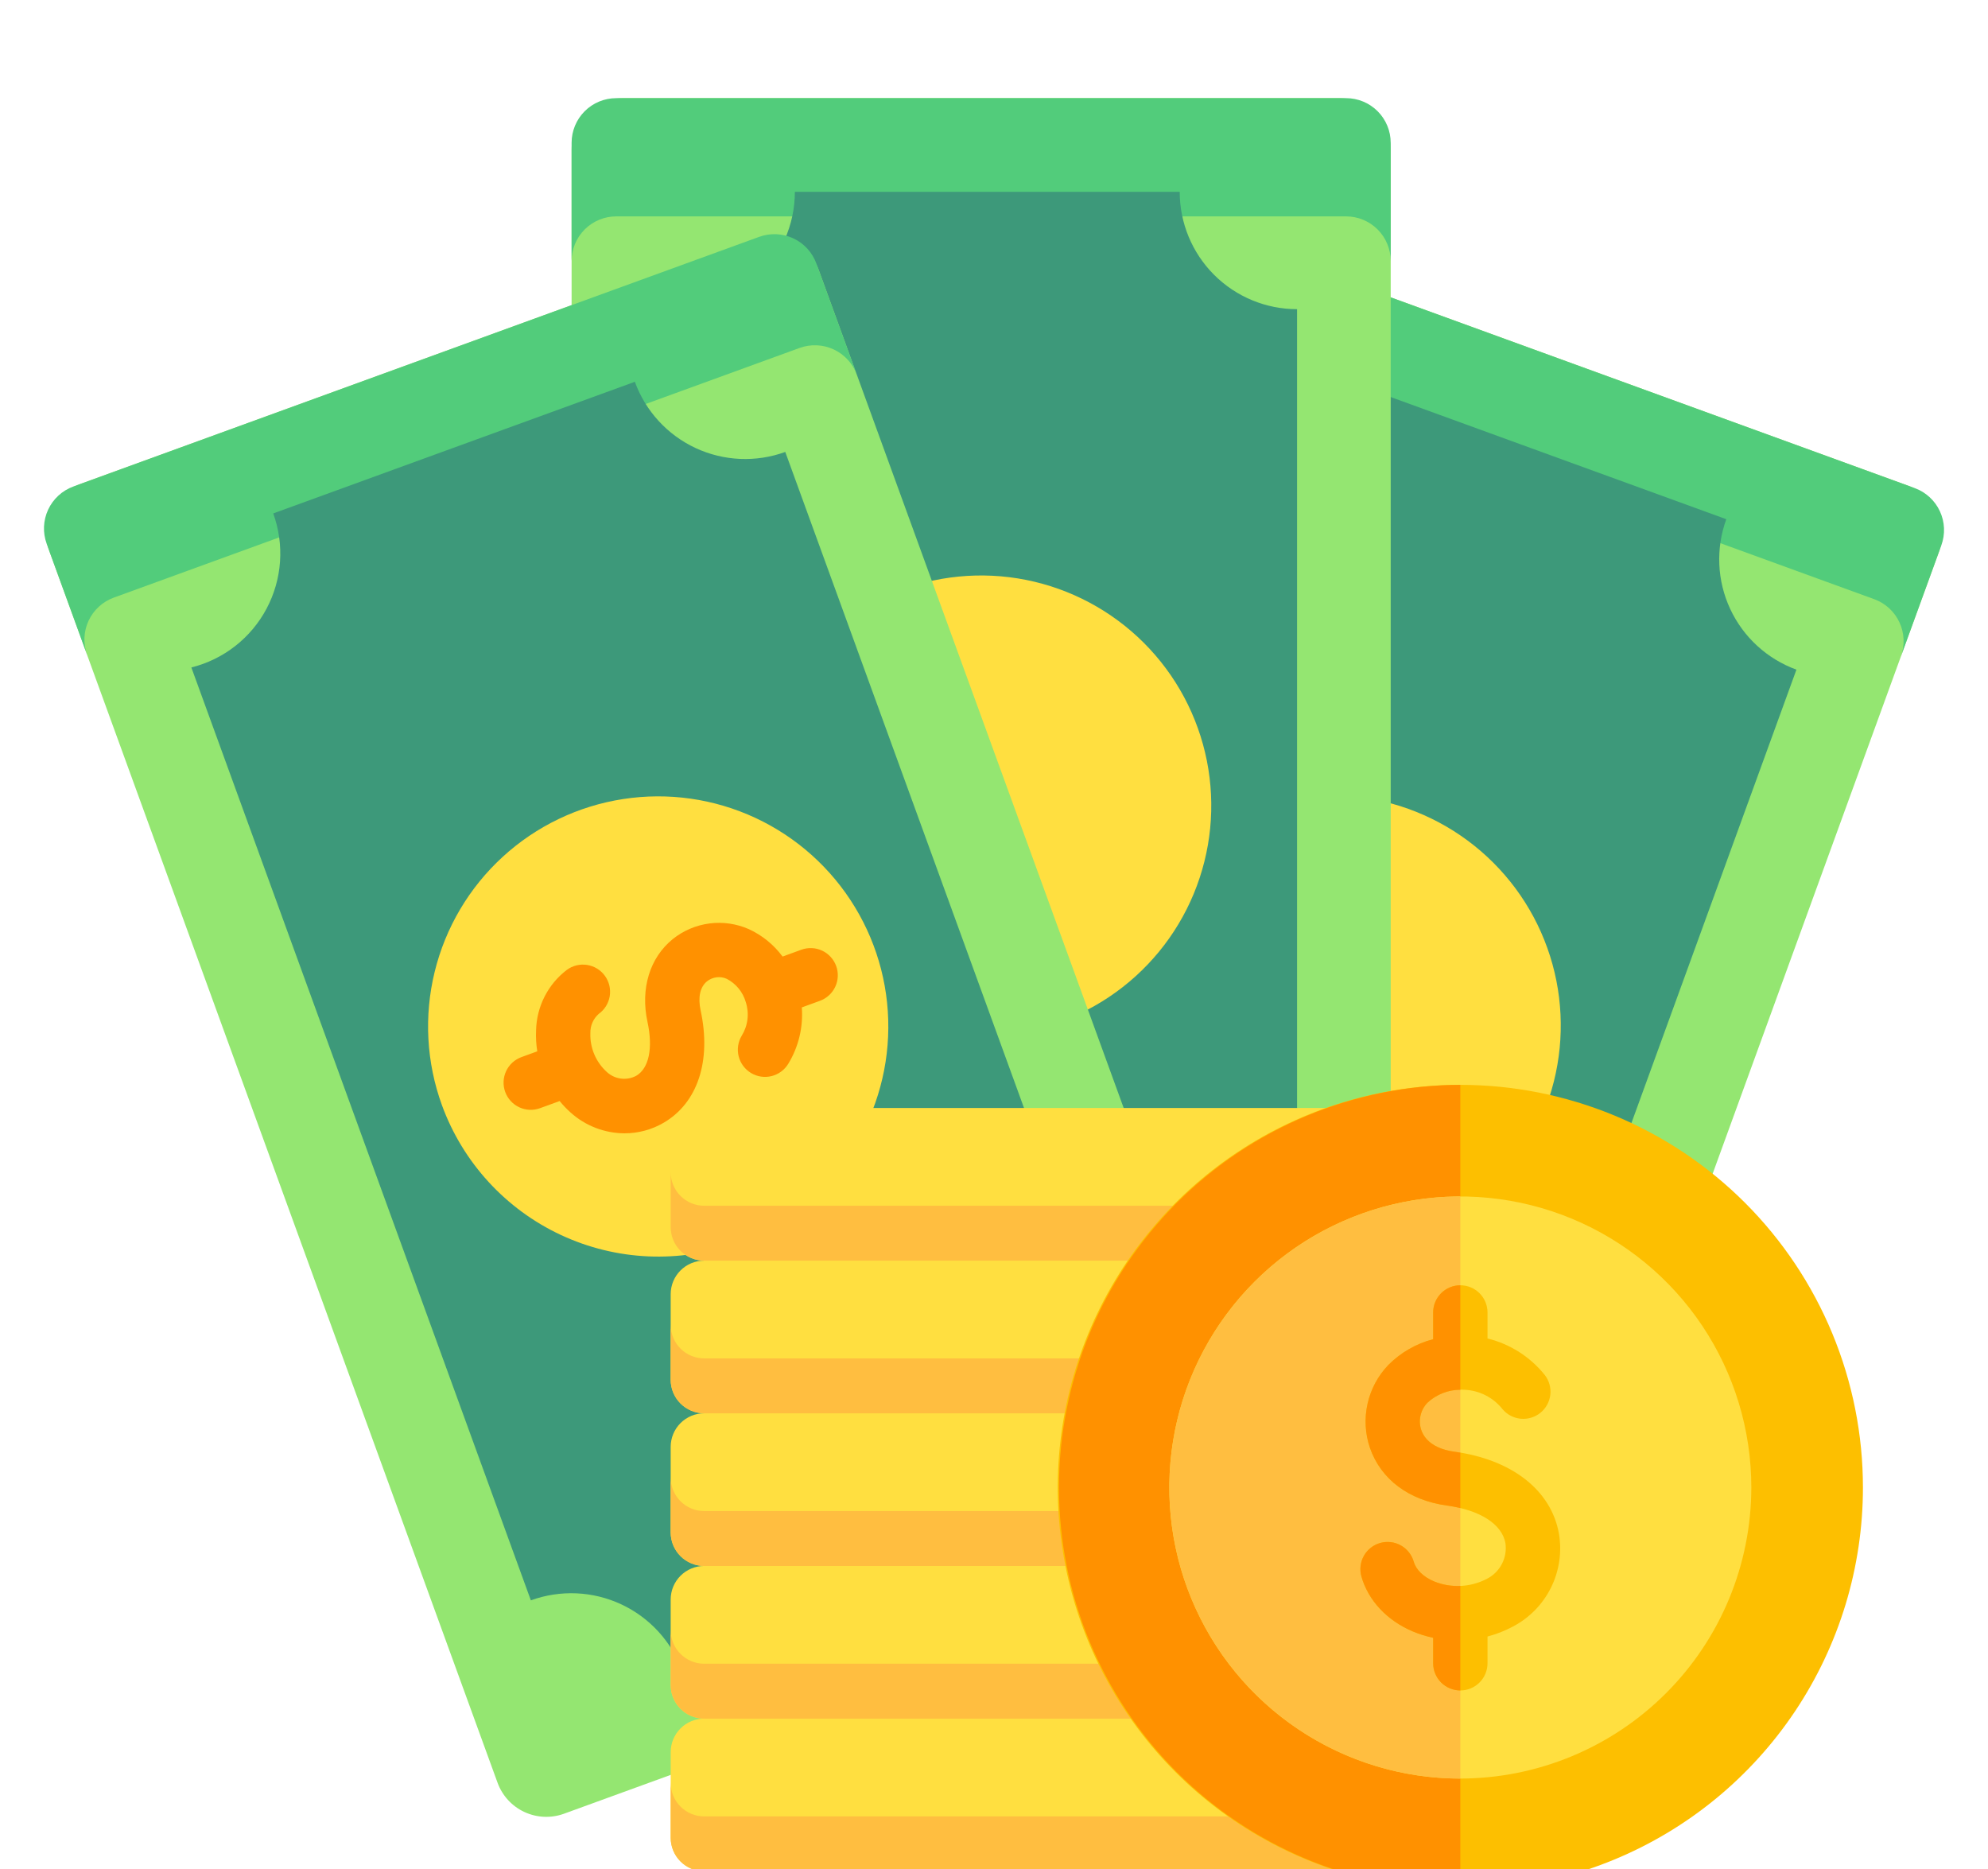 <svg width="300" height="282" viewBox="0 0 300 282" fill="none" xmlns="http://www.w3.org/2000/svg">
<path d="M108.765 226.939L176.432 41.025C177.142 39.074 178.598 37.485 180.479 36.608C182.36 35.73 184.513 35.636 186.464 36.346L287.909 73.269C289.859 73.979 291.448 75.435 292.325 77.316C293.202 79.198 293.296 81.35 292.587 83.301L224.919 269.216C224.568 270.181 224.029 271.069 223.335 271.826C222.64 272.584 221.804 273.198 220.872 273.632C219.941 274.067 218.933 274.313 217.906 274.358C216.879 274.403 215.853 274.245 214.887 273.894L113.443 236.971C112.477 236.619 111.59 236.081 110.832 235.387C110.074 234.692 109.46 233.855 109.026 232.924C108.591 231.992 108.345 230.984 108.3 229.957C108.255 228.931 108.413 227.905 108.765 226.939Z" fill="#94E671"/>
<path d="M170.702 56.767L176.804 40.003C177.106 39.172 177.57 38.408 178.168 37.755C178.766 37.103 179.487 36.574 180.289 36.2C181.091 35.827 181.959 35.614 182.843 35.576C183.727 35.538 184.611 35.674 185.442 35.977L288.93 73.641C289.762 73.943 290.526 74.407 291.179 75.005C291.831 75.603 292.36 76.323 292.734 77.126C293.108 77.928 293.32 78.796 293.359 79.68C293.397 80.565 293.261 81.448 292.958 82.28L286.857 99.044C287.16 98.212 287.296 97.329 287.257 96.445C287.219 95.56 287.007 94.692 286.633 93.89C286.258 93.088 285.73 92.367 285.077 91.769C284.424 91.171 283.66 90.707 282.828 90.405L179.341 52.739C178.509 52.436 177.626 52.299 176.741 52.338C175.857 52.376 174.989 52.589 174.187 52.963C173.384 53.337 172.664 53.865 172.066 54.518C171.468 55.171 171.004 55.935 170.702 56.767Z" fill="#52CC7B"/>
<path d="M130.3 209.095L181.531 68.336C183.762 69.423 186.196 70.029 188.676 70.116C191.156 70.202 193.626 69.766 195.926 68.837C198.227 67.907 200.307 66.504 202.031 64.72C203.755 62.935 205.084 60.808 205.934 58.477L260.506 78.34C258.899 82.754 259.112 87.625 261.097 91.882C263.082 96.139 266.677 99.433 271.091 101.039L219.852 241.817C217.666 241.021 215.345 240.664 213.022 240.765C210.698 240.867 208.417 241.425 206.31 242.408C204.202 243.39 202.308 244.779 200.737 246.494C199.166 248.209 197.948 250.216 197.152 252.402L140.954 231.947C141.755 229.747 142.115 227.411 142.013 225.072C141.911 222.732 141.35 220.436 140.36 218.314C139.371 216.192 137.973 214.286 136.247 212.704C134.521 211.122 132.5 209.896 130.3 209.095Z" fill="#3D997A"/>
<path d="M166.076 154.73C166.076 147.862 168.113 141.148 171.929 135.437C175.745 129.726 181.168 125.275 187.514 122.647C193.86 120.019 200.842 119.331 207.578 120.671C214.315 122.011 220.503 125.319 225.359 130.175C230.216 135.032 233.523 141.22 234.863 147.957C236.202 154.693 235.514 161.676 232.886 168.021C230.257 174.366 225.806 179.79 220.095 183.605C214.384 187.421 207.67 189.457 200.801 189.457C191.595 189.446 182.768 185.784 176.258 179.274C169.748 172.764 166.086 163.937 166.076 154.73Z" fill="#FFDF40"/>
<path d="M86.258 220.48V22.634C86.258 21.606 86.46 20.588 86.853 19.638C87.247 18.689 87.823 17.826 88.55 17.099C89.277 16.372 90.14 15.796 91.089 15.402C92.039 15.009 93.057 14.807 94.085 14.807H202.04C203.068 14.807 204.085 15.009 205.035 15.402C205.985 15.796 206.848 16.372 207.574 17.099C208.301 17.826 208.878 18.689 209.271 19.638C209.664 20.588 209.867 21.606 209.867 22.634V220.48C209.867 221.507 209.664 222.525 209.271 223.475C208.878 224.425 208.301 225.287 207.574 226.014C206.848 226.741 205.985 227.318 205.035 227.711C204.085 228.104 203.068 228.307 202.04 228.307H94.085C93.057 228.307 92.039 228.104 91.089 227.711C90.14 227.318 89.277 226.741 88.55 226.014C87.823 225.287 87.247 224.425 86.853 223.475C86.46 222.525 86.258 221.507 86.258 220.48Z" fill="#94E671"/>
<path d="M86.258 39.387V21.547C86.258 19.76 86.968 18.046 88.231 16.782C89.495 15.518 91.209 14.809 92.996 14.809H203.127C204.914 14.809 206.628 15.518 207.891 16.782C209.155 18.046 209.865 19.76 209.865 21.547V39.387C209.865 37.6 209.155 35.886 207.891 34.622C206.628 33.358 204.914 32.649 203.127 32.649H92.998C92.113 32.648 91.236 32.822 90.419 33.161C89.601 33.499 88.858 33.996 88.232 34.621C87.606 35.247 87.11 35.99 86.771 36.808C86.432 37.625 86.258 38.502 86.258 39.387Z" fill="#52CC7B"/>
<path d="M100.392 196.348V46.554C102.86 46.812 105.354 46.549 107.714 45.781C110.074 45.014 112.246 43.759 114.09 42.099C115.933 40.438 117.408 38.409 118.417 36.142C119.427 33.875 119.949 31.422 119.95 28.94H178.024C178.024 33.637 179.89 38.142 183.211 41.463C186.532 44.784 191.037 46.65 195.734 46.65V196.465C191.037 196.465 186.532 198.331 183.211 201.652C179.89 204.973 178.024 209.478 178.024 214.175H118.219C118.219 209.447 116.341 204.912 112.997 201.569C109.654 198.226 105.12 196.348 100.392 196.348Z" fill="#3D997A"/>
<path d="M113.336 121.556C113.336 114.688 115.373 107.974 119.188 102.263C123.004 96.552 128.428 92.101 134.773 89.473C141.119 86.845 148.101 86.157 154.838 87.497C161.574 88.837 167.762 92.144 172.618 97.001C177.475 101.858 180.782 108.046 182.122 114.782C183.462 121.518 182.774 128.501 180.146 134.846C177.517 141.192 173.066 146.615 167.355 150.431C161.645 154.247 154.93 156.283 148.062 156.283C138.855 156.273 130.028 152.611 123.518 146.101C117.008 139.59 113.346 130.763 113.336 121.556Z" fill="#FFDF40"/>
<path d="M75.082 268.979L7.414 83.065C7.063 82.099 6.905 81.073 6.95 80.047C6.995 79.02 7.241 78.012 7.676 77.08C8.11 76.149 8.724 75.312 9.482 74.617C10.239 73.923 11.127 73.385 12.092 73.033L113.537 36.11C114.503 35.759 115.529 35.601 116.555 35.645C117.582 35.69 118.59 35.937 119.522 36.371C120.454 36.806 121.291 37.419 121.985 38.177C122.679 38.935 123.218 39.822 123.569 40.788L191.236 226.702C191.588 227.668 191.746 228.694 191.701 229.721C191.656 230.748 191.41 231.756 190.975 232.687C190.541 233.619 189.927 234.456 189.169 235.15C188.411 235.845 187.524 236.383 186.558 236.735L85.114 273.658C83.163 274.367 81.01 274.273 79.129 273.396C77.248 272.519 75.792 270.93 75.082 268.979Z" fill="#94E671"/>
<path d="M13.144 98.808L7.043 82.044C6.74 81.212 6.604 80.329 6.642 79.444C6.681 78.56 6.893 77.692 7.267 76.889C7.641 76.087 8.17 75.367 8.822 74.769C9.475 74.171 10.239 73.707 11.071 73.405L114.559 35.738C115.391 35.435 116.274 35.299 117.158 35.338C118.042 35.376 118.91 35.589 119.713 35.963C120.515 36.337 121.235 36.865 121.833 37.518C122.431 38.171 122.895 38.935 123.197 39.767L129.299 56.531C128.997 55.699 128.534 54.934 127.936 54.281C127.338 53.628 126.617 53.1 125.815 52.725C125.013 52.351 124.144 52.138 123.26 52.1C122.375 52.061 121.492 52.197 120.66 52.5L17.172 90.169C16.341 90.471 15.576 90.935 14.924 91.533C14.271 92.131 13.742 92.852 13.368 93.654C12.994 94.456 12.782 95.324 12.743 96.209C12.705 97.093 12.841 97.976 13.144 98.808Z" fill="#52CC7B"/>
<path d="M80.109 241.465L28.877 100.709C31.284 100.107 33.539 99.007 35.494 97.479C37.449 95.951 39.061 94.028 40.225 91.837C41.39 89.646 42.081 87.235 42.255 84.76C42.428 82.284 42.079 79.8 41.231 77.468L95.803 57.605C97.409 62.019 100.703 65.613 104.96 67.598C109.217 69.583 114.088 69.796 118.502 68.19L169.741 208.968C167.555 209.763 165.548 210.981 163.833 212.552C162.118 214.124 160.73 216.017 159.747 218.125C158.764 220.233 158.206 222.514 158.105 224.837C158.003 227.161 158.361 229.481 159.156 231.667L102.958 252.121C102.157 249.921 100.931 247.901 99.35 246.174C97.768 244.448 95.862 243.05 93.74 242.061C91.619 241.071 89.323 240.509 86.984 240.407C84.645 240.305 82.309 240.664 80.109 241.465Z" fill="#3D997A"/>
<path d="M66.693 166.761C64.344 160.307 63.961 153.301 65.594 146.63C67.226 139.958 70.8 133.92 75.864 129.28C80.928 124.64 87.254 121.606 94.043 120.561C100.831 119.516 107.777 120.508 114.002 123.41C120.226 126.313 125.451 130.996 129.014 136.868C132.577 142.74 134.319 149.536 134.019 156.398C133.72 163.26 131.392 169.879 127.331 175.418C123.269 180.957 117.657 185.167 111.203 187.516C102.547 190.655 93 190.233 84.656 186.342C76.312 182.451 69.852 175.409 66.693 166.761Z" fill="#FFDF40"/>
<path d="M223.88 241.335V254.25C223.88 255.591 223.347 256.878 222.398 257.827C221.449 258.776 220.162 259.309 218.82 259.309C219.485 259.309 220.143 259.44 220.756 259.694C221.37 259.949 221.928 260.321 222.398 260.791C222.868 261.261 223.24 261.819 223.495 262.433C223.749 263.047 223.88 263.705 223.88 264.369V277.283C223.88 277.947 223.749 278.605 223.495 279.219C223.24 279.833 222.868 280.391 222.398 280.861C221.928 281.331 221.37 281.703 220.756 281.958C220.143 282.212 219.485 282.343 218.82 282.343H106.269C104.927 282.343 103.64 281.81 102.691 280.861C101.742 279.912 101.209 278.625 101.209 277.283V264.369C101.209 263.027 101.742 261.74 102.691 260.791C103.64 259.842 104.927 259.309 106.269 259.309C104.927 259.309 103.64 258.776 102.691 257.827C101.742 256.878 101.209 255.591 101.209 254.25V241.335C101.209 239.993 101.742 238.707 102.691 237.758C103.64 236.809 104.927 236.275 106.269 236.275H218.82C220.162 236.275 221.449 236.809 222.398 237.758C223.347 238.707 223.88 239.994 223.88 241.335ZM218.82 213.242H106.269C104.927 213.242 103.64 213.775 102.691 214.724C101.742 215.673 101.209 216.96 101.209 218.302V231.216C101.209 232.558 101.742 233.845 102.691 234.793C103.64 235.742 104.927 236.275 106.269 236.275H218.82C220.162 236.275 221.449 235.742 222.398 234.793C223.347 233.845 223.88 232.558 223.88 231.216V218.302C223.88 216.96 223.347 215.673 222.398 214.724C221.449 213.775 220.162 213.242 218.82 213.242ZM223.88 185.148V172.234C223.88 170.892 223.347 169.605 222.398 168.656C221.449 167.708 220.162 167.175 218.82 167.175H106.269C104.927 167.175 103.64 167.708 102.691 168.656C101.742 169.605 101.209 170.892 101.209 172.234V185.148C101.209 186.49 101.742 187.777 102.691 188.726C103.64 189.675 104.927 190.208 106.269 190.208C104.927 190.208 103.64 190.741 102.691 191.69C101.742 192.639 101.209 193.926 101.209 195.268V208.184C101.209 209.526 101.742 210.813 102.691 211.761C103.64 212.71 104.927 213.243 106.269 213.243H218.82C220.162 213.243 221.449 212.71 222.398 211.761C223.347 210.813 223.88 209.526 223.88 208.184V195.27C223.88 193.928 223.347 192.641 222.398 191.692C221.449 190.743 220.162 190.21 218.82 190.21C219.485 190.21 220.143 190.079 220.757 189.825C221.371 189.57 221.929 189.197 222.398 188.727C222.868 188.257 223.241 187.699 223.495 187.085C223.749 186.471 223.88 185.813 223.88 185.148Z" fill="#FFDF40"/>
<path d="M223.88 269.004V277.285C223.88 277.95 223.749 278.608 223.495 279.221C223.24 279.835 222.868 280.393 222.398 280.863C221.928 281.333 221.37 281.706 220.756 281.96C220.143 282.214 219.485 282.345 218.82 282.345H106.269C105.605 282.345 104.947 282.214 104.333 281.96C103.719 281.706 103.161 281.333 102.691 280.863C102.221 280.393 101.848 279.835 101.594 279.222C101.34 278.608 101.209 277.95 101.209 277.285V269.004C101.209 270.346 101.742 271.633 102.691 272.582C103.64 273.531 104.927 274.064 106.269 274.064H218.82C219.485 274.064 220.143 273.933 220.756 273.679C221.37 273.425 221.928 273.052 222.398 272.582C222.868 272.112 223.24 271.554 223.495 270.94C223.749 270.327 223.88 269.669 223.88 269.004ZM223.88 245.971V254.252C223.88 255.594 223.347 256.881 222.398 257.83C221.449 258.778 220.162 259.311 218.82 259.311H106.269C104.927 259.311 103.64 258.778 102.691 257.83C101.742 256.881 101.209 255.594 101.209 254.252V245.968C101.209 247.31 101.742 248.597 102.691 249.546C103.64 250.495 104.927 251.028 106.269 251.028H218.82C220.162 251.028 221.449 250.495 222.398 249.546C223.347 248.597 223.88 247.31 223.88 245.968V245.971ZM223.88 222.937V231.218C223.88 232.56 223.347 233.847 222.398 234.796C221.449 235.745 220.162 236.278 218.82 236.278H106.269C104.927 236.278 103.64 235.745 102.691 234.796C101.742 233.847 101.209 232.56 101.209 231.218V222.935C101.209 224.277 101.742 225.564 102.691 226.512C103.64 227.461 104.927 227.994 106.269 227.994H218.82C220.162 227.994 221.449 227.461 222.398 226.512C223.347 225.564 223.88 224.277 223.88 222.935V222.937ZM223.88 199.903V208.184C223.88 209.526 223.347 210.813 222.398 211.762C221.449 212.711 220.162 213.244 218.82 213.244H106.269C104.927 213.244 103.64 212.711 102.691 211.762C101.742 210.813 101.209 209.526 101.209 208.184V199.901C101.209 201.243 101.742 202.53 102.691 203.479C103.64 204.427 104.927 204.96 106.269 204.96H218.82C220.162 204.96 221.449 204.427 222.398 203.479C223.347 202.53 223.88 201.243 223.88 199.901V199.903ZM223.88 176.869V185.151C223.88 186.492 223.347 187.779 222.398 188.728C221.449 189.677 220.162 190.211 218.82 190.211H106.269C104.927 190.211 103.64 189.677 102.691 188.728C101.742 187.779 101.209 186.493 101.209 185.151V176.867C101.209 178.209 101.742 179.496 102.691 180.445C103.64 181.394 104.927 181.927 106.269 181.927H218.82C220.162 181.927 221.449 181.394 222.398 180.445C223.347 179.496 223.88 178.209 223.88 176.867V176.869Z" fill="#FFBE40"/>
<path d="M281.127 224.44C281.127 236.456 277.564 248.202 270.888 258.193C264.212 268.184 254.724 275.971 243.623 280.569C232.521 285.168 220.306 286.371 208.521 284.027C196.736 281.683 185.91 275.897 177.414 267.4C168.917 258.904 163.131 248.078 160.786 236.293C158.442 224.508 159.645 212.293 164.243 201.191C168.841 190.09 176.628 180.601 186.619 173.925C196.61 167.249 208.356 163.686 220.372 163.686C228.35 163.686 236.25 165.257 243.622 168.31C250.993 171.363 257.691 175.838 263.332 181.48C268.974 187.121 273.449 193.819 276.502 201.19C279.556 208.561 281.127 216.461 281.127 224.44Z" fill="#FDBF00"/>
<path d="M220.372 285.193C204.291 285.144 188.887 278.721 177.534 267.333C166.181 255.944 159.806 240.52 159.806 224.44C159.806 208.359 166.181 192.935 177.534 181.547C188.887 170.159 204.291 163.736 220.372 163.686V285.193Z" fill="#FF9100"/>
<path d="M220.372 268.354C211.686 268.354 203.196 265.778 195.975 260.953C188.753 256.128 183.124 249.269 179.801 241.245C176.477 233.221 175.607 224.391 177.302 215.873C178.996 207.354 183.179 199.53 189.32 193.388C195.461 187.247 203.286 183.065 211.805 181.37C220.323 179.676 229.153 180.545 237.177 183.869C245.201 187.193 252.059 192.821 256.885 200.043C261.71 207.264 264.285 215.755 264.285 224.44C264.272 236.083 259.642 247.245 251.409 255.477C243.176 263.71 232.014 268.341 220.372 268.354Z" fill="#FFDF40"/>
<path d="M220.372 268.354C208.725 268.354 197.555 263.727 189.32 255.492C181.085 247.256 176.458 236.087 176.458 224.44C176.458 212.793 181.085 201.624 189.32 193.388C197.555 185.153 208.725 180.526 220.372 180.526V268.354Z" fill="#FFBE40"/>
<path d="M235.249 231.379C235.725 234.157 235.308 237.013 234.057 239.538C232.806 242.063 230.786 244.126 228.288 245.429C227.079 246.075 225.799 246.576 224.473 246.921V250.957C224.473 252.045 224.041 253.088 223.272 253.857C222.503 254.627 221.459 255.059 220.372 255.059C219.284 255.059 218.24 254.627 217.471 253.857C216.702 253.088 216.27 252.045 216.27 250.957V247.117C215.217 246.894 214.187 246.572 213.194 246.154C209.306 244.514 206.483 241.496 205.449 237.881C205.15 236.835 205.279 235.714 205.807 234.763C206.336 233.812 207.22 233.109 208.266 232.81C209.312 232.511 210.434 232.64 211.385 233.168C212.336 233.696 213.038 234.581 213.337 235.627C213.684 236.843 214.796 237.926 216.387 238.599C217.672 239.121 219.055 239.357 220.441 239.288C221.826 239.22 223.18 238.85 224.407 238.203C225.37 237.708 226.155 236.925 226.651 235.963C227.148 235.001 227.331 233.908 227.177 232.836C226.659 229.965 223.356 227.845 218.339 227.159C212.597 226.373 208.363 223.195 206.724 218.442C206 216.301 205.878 214.002 206.372 211.797C206.865 209.591 207.955 207.564 209.523 205.936C211.386 204.066 213.716 202.729 216.27 202.062V198.027C216.27 196.939 216.702 195.896 217.471 195.127C218.24 194.358 219.284 193.926 220.372 193.926C221.459 193.926 222.503 194.358 223.272 195.127C224.041 195.896 224.473 196.939 224.473 198.027V201.953C227.887 202.792 230.928 204.733 233.126 207.476C233.779 208.324 234.074 209.393 233.95 210.455C233.825 211.518 233.291 212.489 232.46 213.163C231.63 213.837 230.569 214.16 229.503 214.063C228.438 213.966 227.453 213.456 226.758 212.643C226.062 211.758 225.181 211.036 224.177 210.526C223.173 210.016 222.07 209.73 220.945 209.69C219.937 209.624 218.927 209.764 217.975 210.1C217.024 210.437 216.151 210.964 215.409 211.65C214.892 212.185 214.531 212.852 214.368 213.578C214.204 214.305 214.243 215.062 214.48 215.768C215.083 217.515 216.848 218.674 219.452 219.031C228.165 220.223 234.07 224.84 235.249 231.379Z" fill="#FDBF00"/>
<path d="M112.545 151.208C112.816 152.047 112.902 152.935 112.795 153.809C112.688 154.684 112.392 155.525 111.928 156.274C111.651 156.736 111.468 157.248 111.389 157.781C111.31 158.314 111.337 158.857 111.468 159.38C111.599 159.902 111.832 160.394 112.152 160.826C112.473 161.259 112.876 161.624 113.339 161.901C113.801 162.178 114.313 162.361 114.845 162.44C115.378 162.519 115.921 162.492 116.444 162.361C116.966 162.23 117.458 161.997 117.891 161.676C118.323 161.355 118.688 160.952 118.965 160.49C120.512 157.942 121.223 154.974 120.998 152.002L123.73 151.006C124.237 150.821 124.701 150.539 125.099 150.175C125.496 149.811 125.817 149.373 126.045 148.885C126.273 148.396 126.402 147.868 126.425 147.33C126.449 146.792 126.366 146.254 126.182 145.748C125.997 145.242 125.715 144.777 125.351 144.38C124.987 143.983 124.549 143.661 124.061 143.434C123.573 143.206 123.044 143.077 122.506 143.053C121.968 143.03 121.431 143.113 120.924 143.297L118.094 144.328C116.777 142.548 115.033 141.128 113.023 140.2C111.154 139.371 109.093 139.071 107.065 139.334C105.037 139.597 103.121 140.412 101.525 141.69C98.052 144.503 96.625 149.172 97.707 154.175C98.567 158.153 97.931 161.197 96.007 162.319C95.298 162.697 94.488 162.844 93.691 162.738C92.894 162.633 92.15 162.282 91.562 161.734C90.748 160.994 90.104 160.086 89.677 159.072C89.25 158.058 89.05 156.963 89.09 155.863C89.078 155.32 89.183 154.782 89.4 154.284C89.617 153.787 89.94 153.343 90.347 152.983C90.787 152.669 91.161 152.27 91.447 151.811C91.733 151.351 91.925 150.839 92.012 150.305C92.099 149.771 92.079 149.225 91.955 148.698C91.83 148.172 91.602 147.675 91.284 147.237C90.966 146.799 90.565 146.428 90.103 146.145C89.641 145.863 89.128 145.675 88.594 145.592C88.059 145.509 87.513 145.532 86.987 145.661C86.462 145.79 85.966 146.022 85.531 146.343C84.126 147.417 82.981 148.792 82.179 150.368C81.377 151.944 80.94 153.679 80.898 155.447C80.847 156.511 80.907 157.577 81.078 158.628L78.689 159.498C78.183 159.682 77.718 159.964 77.321 160.328C76.924 160.692 76.603 161.13 76.375 161.619C76.147 162.107 76.018 162.635 75.995 163.173C75.971 163.711 76.054 164.249 76.238 164.755C76.422 165.261 76.704 165.726 77.069 166.123C77.432 166.52 77.871 166.842 78.359 167.069C78.847 167.297 79.376 167.426 79.914 167.45C80.452 167.473 80.989 167.39 81.496 167.206L84.454 166.129C84.957 166.746 85.507 167.322 86.099 167.853C88.335 169.867 91.234 170.987 94.244 170.998C96.314 171 98.348 170.452 100.137 169.41C105.287 166.41 107.376 160.067 105.727 152.443C105.3 150.471 105.644 148.916 106.693 148.065C107.106 147.736 107.603 147.526 108.128 147.459C108.653 147.392 109.186 147.471 109.669 147.687C110.363 148.047 110.976 148.546 111.47 149.151C111.965 149.757 112.331 150.457 112.545 151.208ZM206.724 218.441C206 216.3 205.878 214.002 206.372 211.796C206.865 209.591 207.955 207.563 209.523 205.935C211.386 204.066 213.716 202.728 216.27 202.061V198.026C216.27 196.939 216.702 195.895 217.471 195.126C218.24 194.357 219.284 193.925 220.371 193.925V209.693C218.529 209.694 216.755 210.393 215.407 211.65C214.889 212.185 214.529 212.852 214.365 213.578C214.201 214.305 214.24 215.062 214.477 215.768C215.08 217.515 216.846 218.674 219.449 219.031C219.763 219.073 220.065 219.131 220.371 219.182V227.541C219.7 227.38 219.021 227.252 218.337 227.158C212.596 226.372 208.363 223.195 206.724 218.441ZM220.371 239.288C219.009 239.355 217.648 239.119 216.387 238.598C214.796 237.925 213.684 236.84 213.337 235.626C213.038 234.58 212.335 233.696 211.384 233.168C210.433 232.64 209.312 232.511 208.266 232.81C207.22 233.109 206.335 233.811 205.807 234.762C205.279 235.713 205.15 236.835 205.449 237.881C206.482 241.495 209.305 244.511 213.194 246.154C214.187 246.571 215.217 246.893 216.27 247.116V250.957C216.27 252.045 216.702 253.088 217.471 253.857C218.24 254.627 219.284 255.059 220.371 255.059V239.288Z" fill="#FF9100"/>
</svg>
